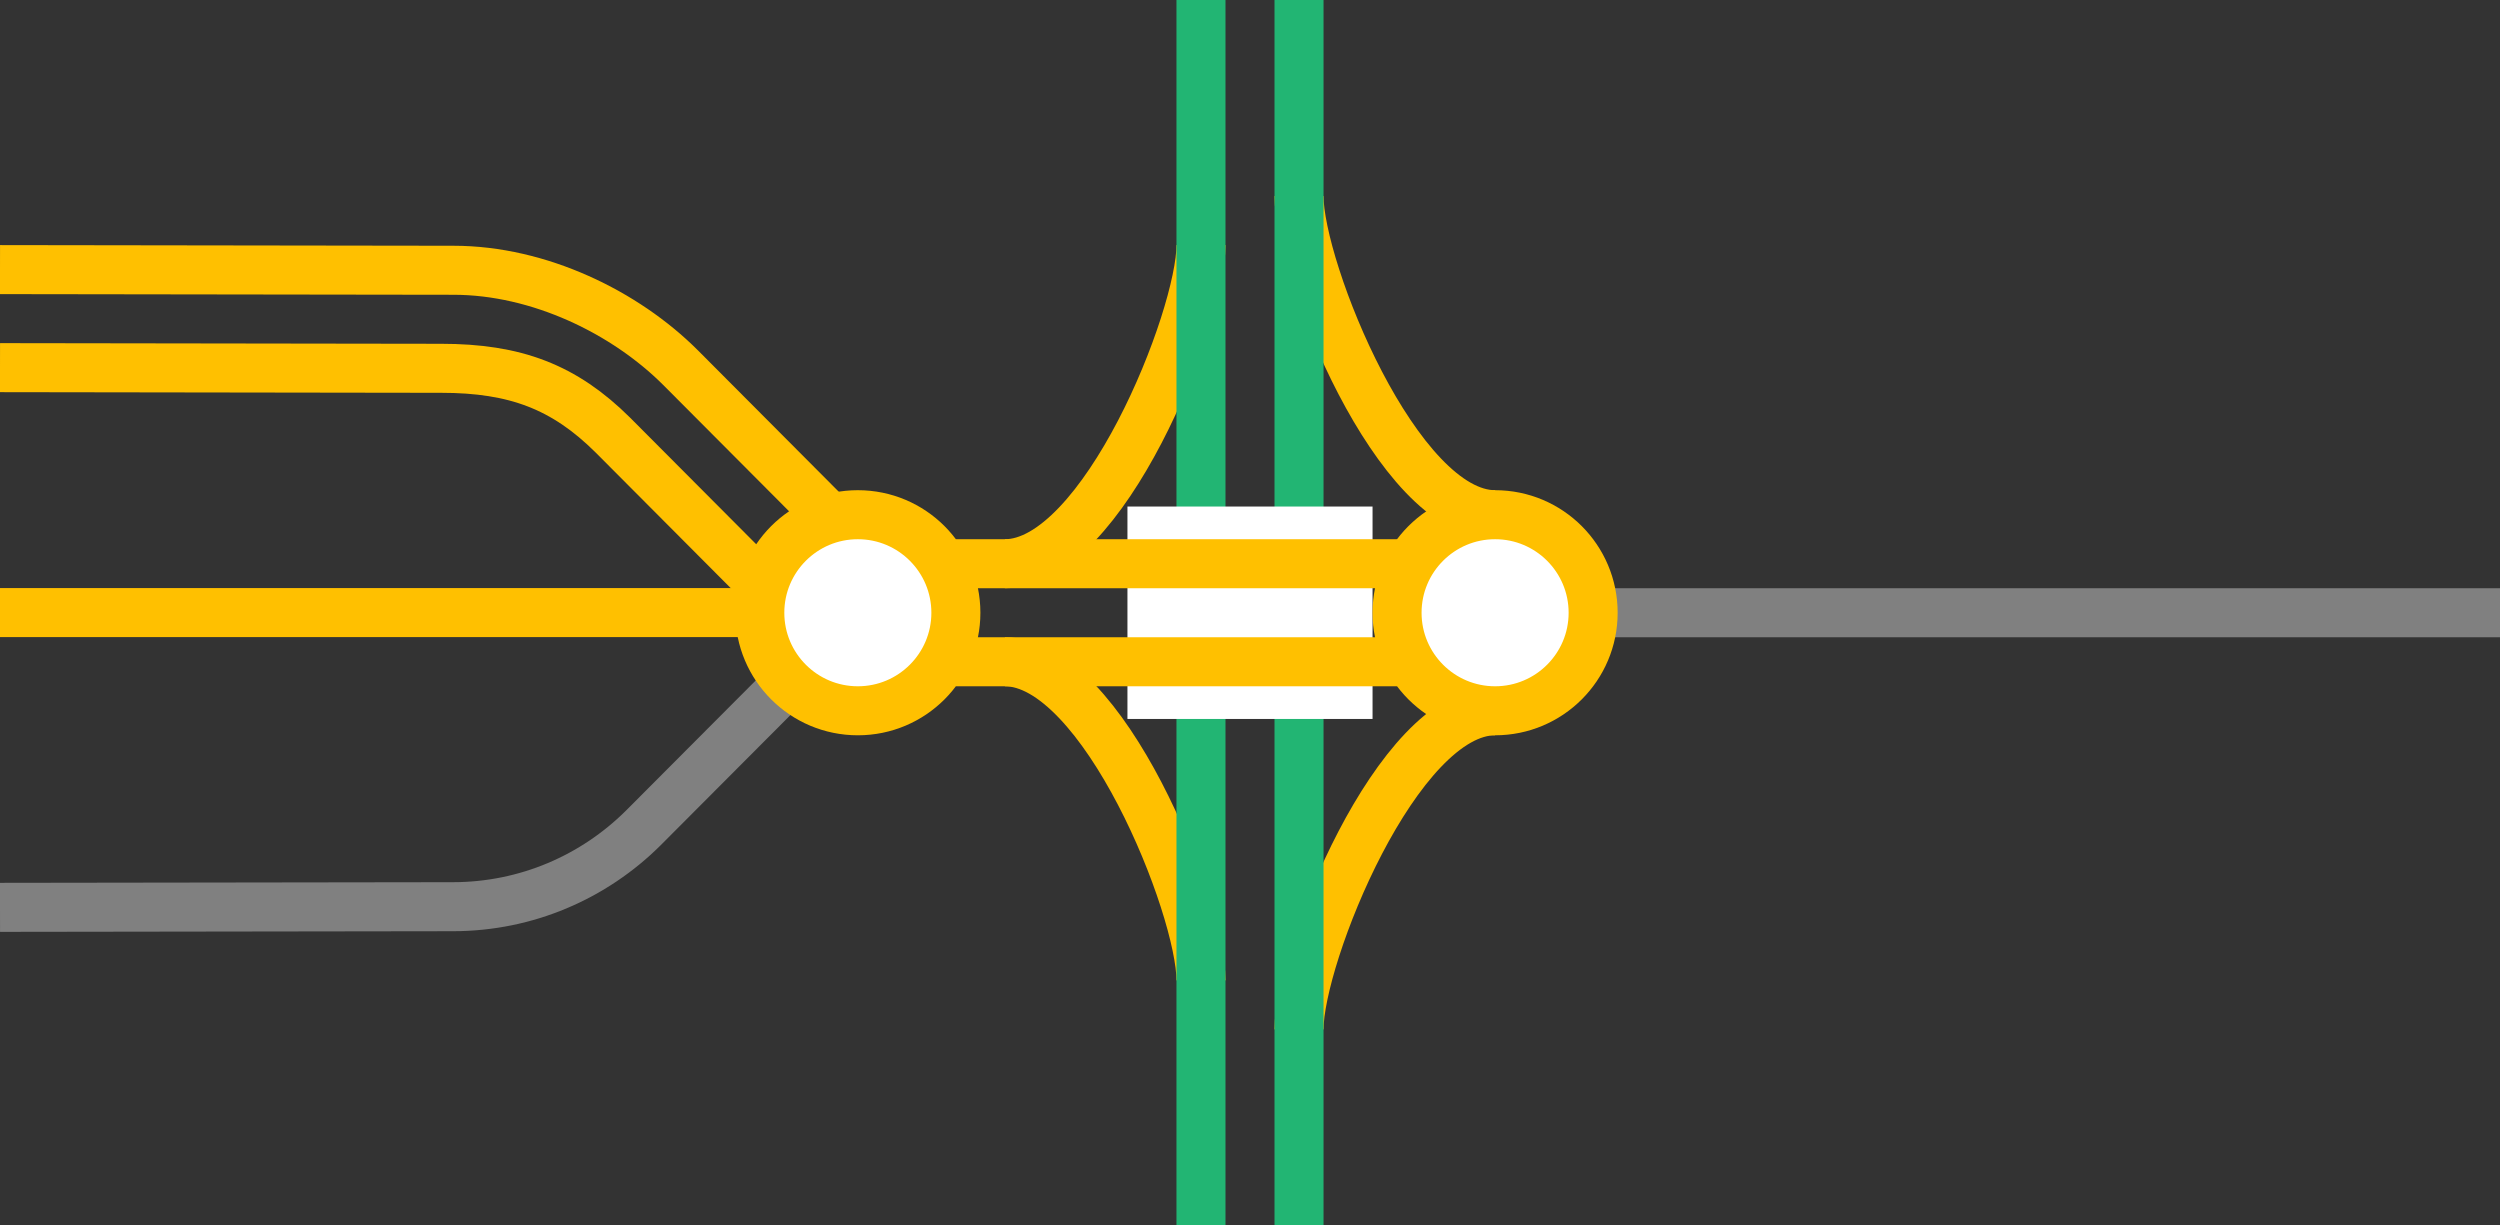 <svg viewBox="0 0 153 75" xmlns="http://www.w3.org/2000/svg"><rect x="0" y="0" width="153" height="75" fill="#333333" stroke="none"/><g fill="none"><path d="m91.5 31.5c-6 0-12-15-12-19.5" stroke="#ffc000" stroke-miterlimit="10" stroke-width="3"/><path d="m91.5 43.5c-6 0-12 15-12 19.5" stroke="#ffc000" stroke-miterlimit="10" stroke-width="3"/><path d="m61.5 34.5c6 0 12-15 12-19.5" stroke="#ffc000" stroke-miterlimit="10" stroke-width="3"/><path d="m61.5 40.5c6 0 12 15 12 19.5" stroke="#ffc000" stroke-miterlimit="10" stroke-width="3"/><path d="m79.5 0v75" stroke="#22b573" stroke-miterlimit="10" stroke-width="3"/><path d="m73.5 0v75" stroke="#22b573" stroke-miterlimit="10" stroke-width="3"/><path d="m0 35.97h3v3h-3z"/><path d="m150 33.05h3v3h-3z"/><path d="m69 37.5h15" stroke="#fff" stroke-miterlimit="10" stroke-width="13"/><path d="m58.5 40.5h27" stroke="#ffc000" stroke-miterlimit="10" stroke-width="3"/><path d="m58.5 34.5h27" stroke="#ffc000" stroke-miterlimit="10" stroke-width="3"/><path d="m97.5 37.5h55.5" stroke="#808080" stroke-miterlimit="10" stroke-width="3"/><path d="m0 55.53 27.71-.04c4.53 0 8.64-1.83 11.63-4.79l13.17-13.21" stroke="#808080" stroke-miterlimit="10" stroke-width="3"/></g><path d="m0 37.49h56.25" fill="#fff" stroke="#ffc000" stroke-miterlimit="10" stroke-width="3"/><path d="m0 16.5 27.75.04c5.25 0 10.52 2.58 13.9 5.96l10.66 10.7" fill="none" stroke="#ffc000" stroke-miterlimit="10" stroke-width="3"/><path d="m0 22.5 27 .04c4.53 0 7.53 1.13 10.51 4.09l10.47 10.51" fill="none" stroke="#ffc000" stroke-miterlimit="10" stroke-width="3"/><circle cx="91.5" cy="37.5" fill="#fff" r="6" stroke="#ffc000" stroke-miterlimit="10" stroke-width="3"/><circle cx="52.5" cy="37.5" fill="#fff" r="6" stroke="#ffc000" stroke-miterlimit="10" stroke-width="3"/></svg>
